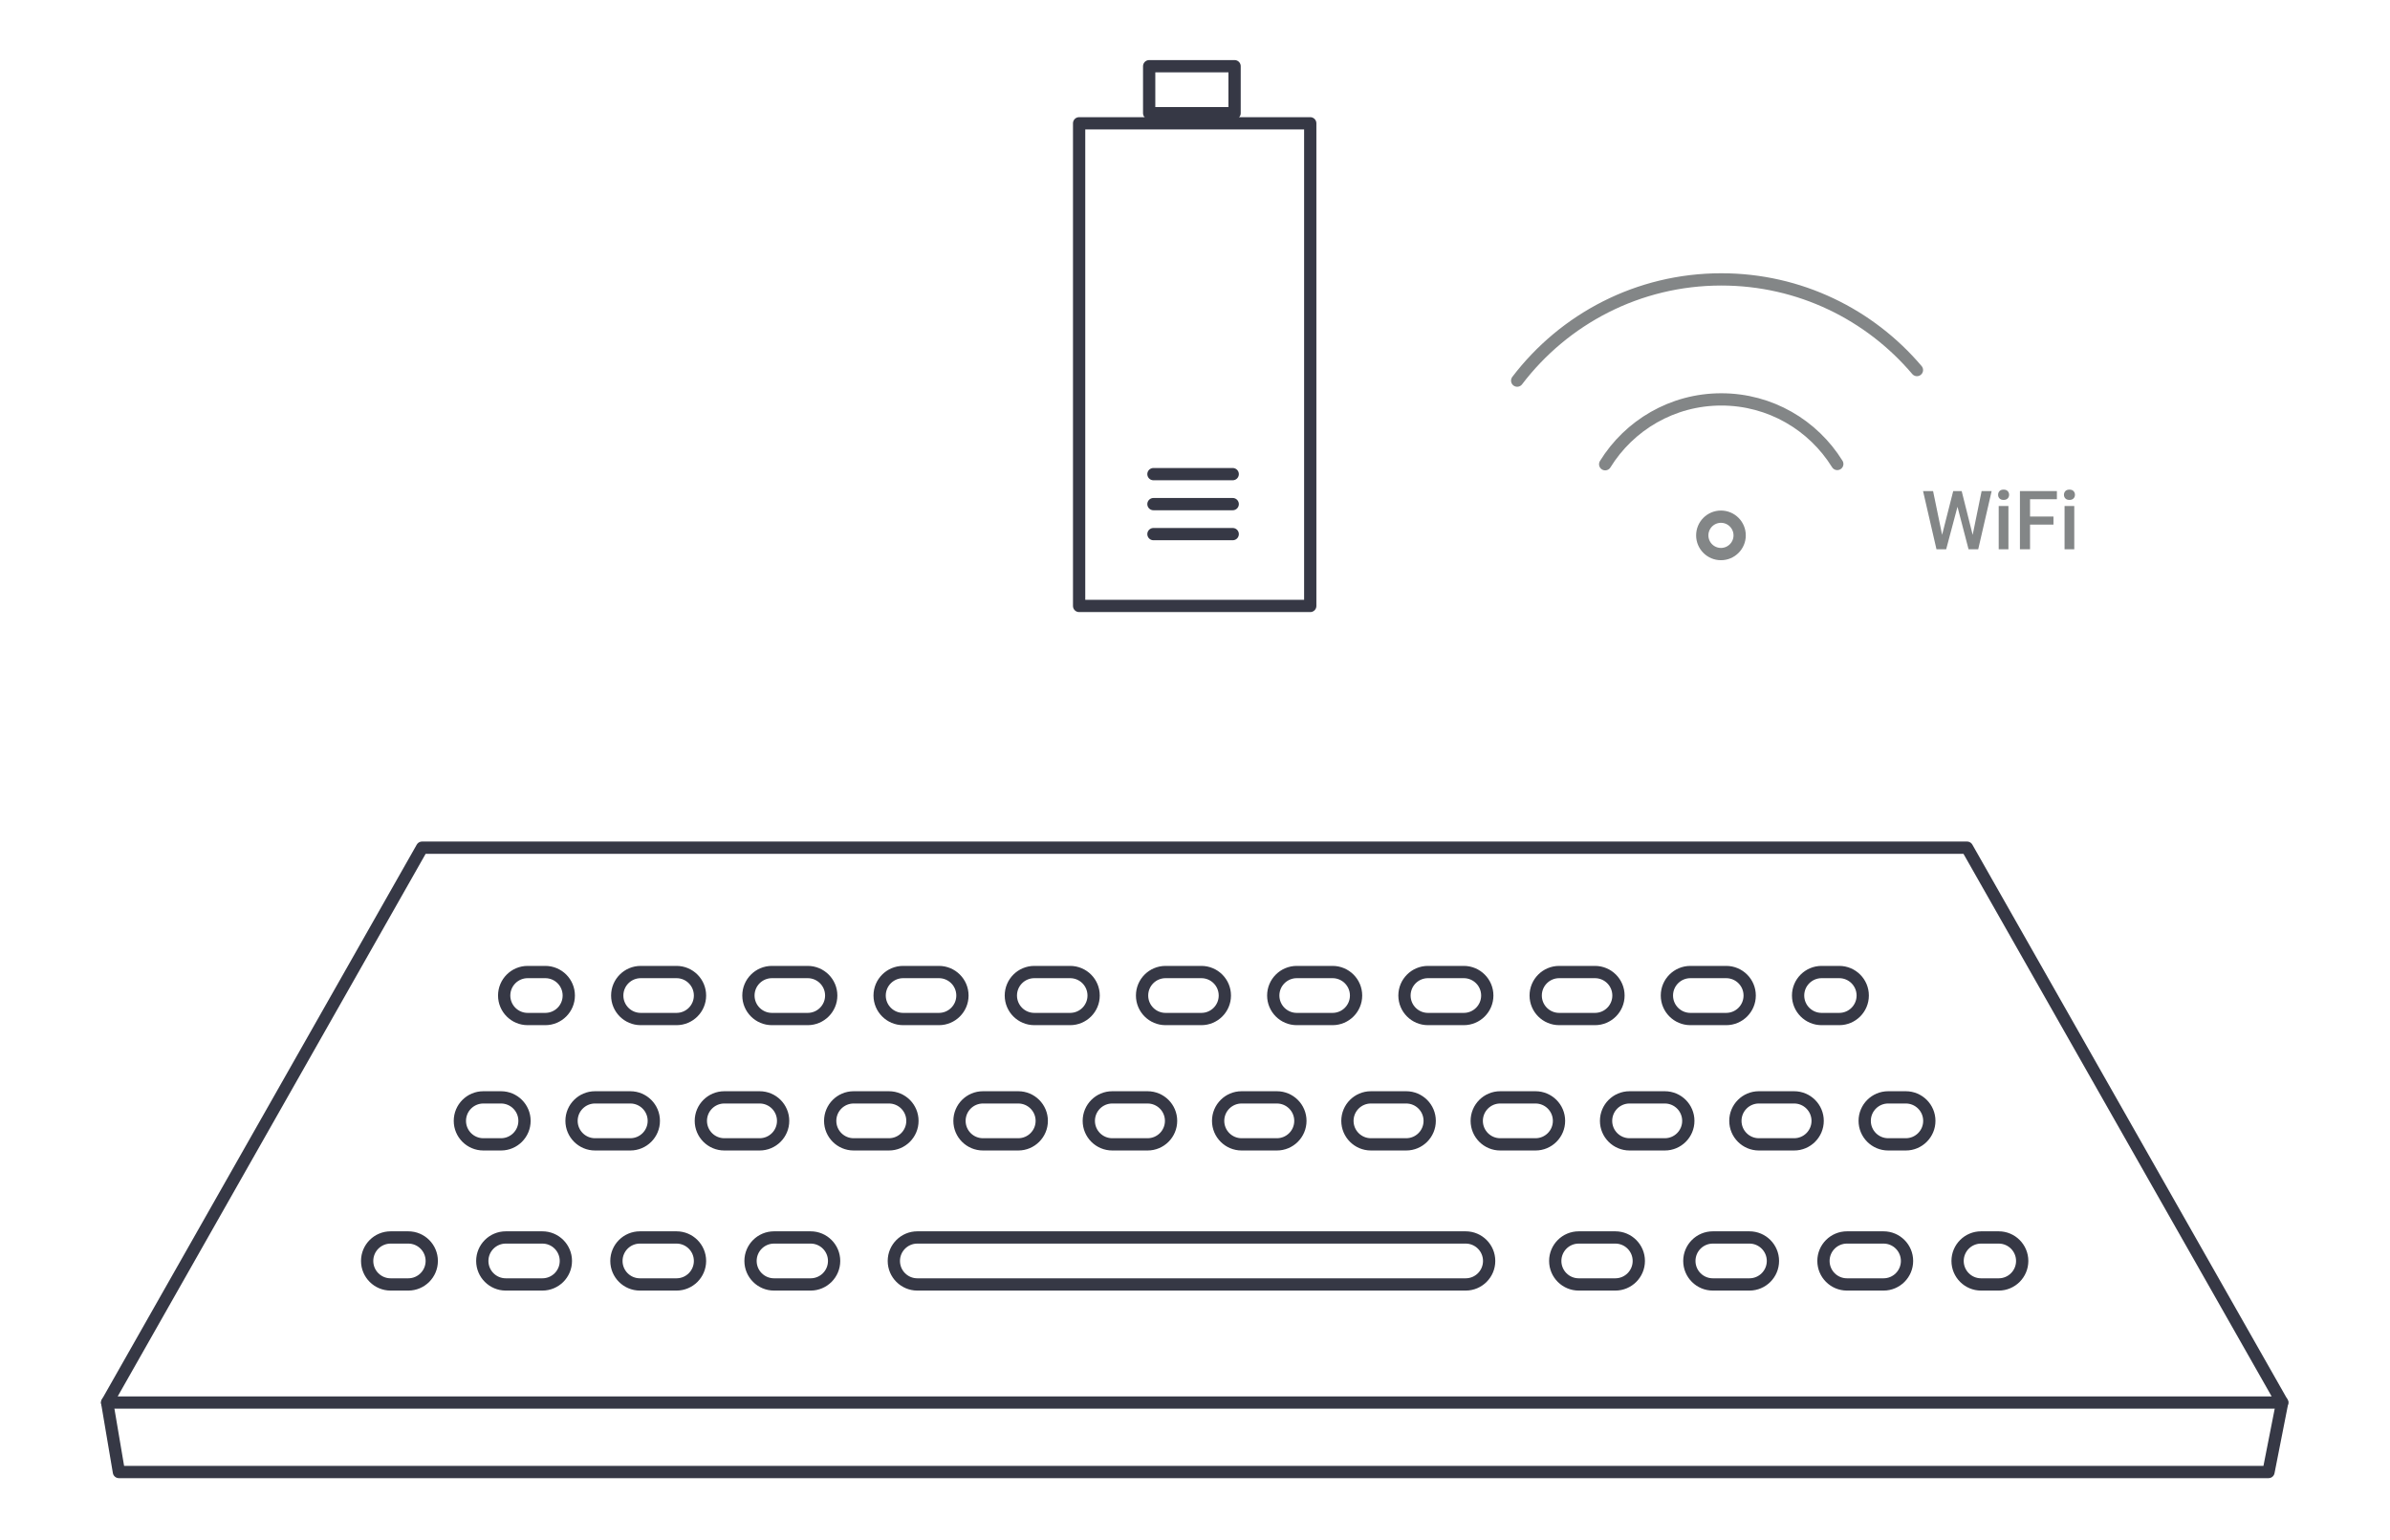 <?xml version="1.0" encoding="UTF-8" standalone="no"?><!DOCTYPE svg PUBLIC "-//W3C//DTD SVG 1.1//EN" "http://www.w3.org/Graphics/SVG/1.1/DTD/svg11.dtd"><svg width="100%" height="100%" viewBox="0 0 1217 784" version="1.1" xmlns="http://www.w3.org/2000/svg" xmlns:xlink="http://www.w3.org/1999/xlink" xml:space="preserve" xmlns:serif="http://www.serif.com/" style="fill-rule:evenodd;clip-rule:evenodd;stroke-linecap:round;stroke-linejoin:round;stroke-miterlimit:10;"><rect id="Hardware-PC-Stick" serif:id="Hardware PC Stick" x="0" y="0" width="1216.67" height="783.333" style="fill:none;"/><g><path d="M1004.49,272.379l4.559,-22.3l5.104,0l-6.833,29.625l-4.925,0l-5.634,-21.629l-5.758,21.629l-4.946,0l-6.833,-29.625l5.104,0l4.6,22.259l5.654,-22.259l4.313,0l5.595,22.3Z" style="fill:#838687;fill-rule:nonzero;"/><path d="M1022.7,279.704l-4.946,0l0,-22.012l4.946,0l0,22.012Zm-5.25,-27.729c0,-0.758 0.242,-1.391 0.721,-1.896c0.483,-0.5 1.171,-0.75 2.067,-0.75c0.895,0 1.587,0.25 2.075,0.75c0.487,0.505 0.733,1.138 0.733,1.896c0,0.746 -0.246,1.367 -0.733,1.863c-0.488,0.491 -1.18,0.741 -2.075,0.741c-0.896,0 -1.584,-0.25 -2.067,-0.741c-0.479,-0.496 -0.721,-1.117 -0.721,-1.863" style="fill:#838687;fill-rule:nonzero;"/><path d="M1045.63,267.151l-11.921,0l0,12.554l-5.15,0l0,-29.625l18.821,0l0,4.15l-13.671,0l0,8.812l11.921,0l0,4.109Z" style="fill:#838687;fill-rule:nonzero;"/><path d="M1056.23,279.704l-4.946,0l0,-22.012l4.946,0l0,22.012Zm-5.25,-27.729c0,-0.758 0.242,-1.391 0.721,-1.896c0.483,-0.5 1.171,-0.75 2.067,-0.75c0.896,0 1.587,0.25 2.075,0.75c0.487,0.505 0.733,1.138 0.733,1.896c0,0.746 -0.246,1.367 -0.733,1.863c-0.488,0.491 -1.179,0.741 -2.075,0.741c-0.896,0 -1.584,-0.25 -2.067,-0.741c-0.479,-0.496 -0.721,-1.117 -0.721,-1.863" style="fill:#838687;fill-rule:nonzero;"/><path d="M817.365,236.405c12.237,-19.808 34.145,-33.012 59.137,-33.012c24.938,0 46.804,13.146 59.05,32.883" style="fill:none;stroke:#838687;stroke-width:6.25px;"/><path d="M772.557,193.827c23.854,-31.325 61.541,-51.546 103.945,-51.546c39.925,0 75.667,17.925 99.613,46.163" style="fill:none;stroke:#838687;stroke-width:6.25px;"/><path d="M866.799,272.636c0,5.254 4.266,9.52 9.521,9.52c5.255,0 9.521,-4.266 9.521,-9.52c0,-5.255 -4.266,-9.521 -9.521,-9.521c-5.255,0 -9.521,4.266 -9.521,9.521Z" style="fill:none;stroke:#838687;stroke-width:6.25px;"/><rect x="585.162" y="33.717" width="43.492" height="23.917" style="fill:none;stroke:#363845;stroke-width:6.25px;"/><rect x="549.495" y="62.792" width="117.687" height="245.779" style="fill:none;stroke:#363845;stroke-width:6.25px;"/><path d="M587.343,271.993l40.359,0" style="fill:none;stroke:#363845;stroke-width:6.25px;"/><path d="M587.343,256.718l40.359,0" style="fill:none;stroke:#363845;stroke-width:6.25px;"/><path d="M587.343,241.447l40.359,0" style="fill:none;stroke:#363845;stroke-width:6.25px;"/><path d="M1162.1,714.233l-1107.53,0l160.35,-282.554l786.708,0l160.475,282.554Z" style="fill:none;stroke:#363845;stroke-width:6.25px;"/><path d="M54.567,714.233l5.984,35.383l1094.58,0l6.967,-35.383" style="fill:none;stroke:#363845;stroke-width:6.25px;"/><path d="M255.113,582.755l-8.975,0c-6.613,0 -11.967,-5.354 -11.967,-11.962c0,-6.613 5.354,-11.967 11.967,-11.967l8.975,0c6.604,0 11.967,5.354 11.967,11.967c0,6.608 -5.363,11.962 -11.967,11.962Z" style="fill:none;stroke:#363845;stroke-width:6.25px;"/><path d="M320.957,582.755l-17.962,0c-6.596,0 -11.967,-5.354 -11.967,-11.962c0,-6.613 5.371,-11.967 11.967,-11.967l17.962,0c6.613,0 11.967,5.354 11.967,11.967c0,6.608 -5.354,11.962 -11.967,11.962Zm65.85,0l-17.966,0c-6.604,0 -11.967,-5.354 -11.967,-11.962c0,-6.613 5.363,-11.967 11.967,-11.967l17.966,0c6.613,0 11.963,5.354 11.963,11.967c0,6.608 -5.35,11.962 -11.963,11.962Zm65.842,0l-17.95,0c-6.608,0 -11.962,-5.354 -11.962,-11.962c0,-6.613 5.354,-11.967 11.962,-11.967l17.95,0c6.613,0 11.967,5.354 11.967,11.967c0,6.608 -5.354,11.962 -11.967,11.962Zm65.854,0l-17.95,0c-6.625,0 -11.975,-5.354 -11.975,-11.962c0,-6.613 5.35,-11.967 11.975,-11.967l17.95,0c6.609,0 11.967,5.354 11.967,11.967c0,6.608 -5.358,11.962 -11.967,11.962Zm65.846,0l-17.962,0c-6.609,0 -11.963,-5.354 -11.963,-11.962c0,-6.613 5.354,-11.967 11.963,-11.967l17.962,0c6.608,0 11.967,5.354 11.967,11.967c0,6.608 -5.359,11.962 -11.967,11.962Zm65.85,0l-17.958,0c-6.604,0 -11.963,-5.354 -11.963,-11.962c0,-6.613 5.359,-11.967 11.963,-11.967l17.958,0c6.604,0 11.967,5.354 11.967,11.967c0,6.608 -5.363,11.962 -11.967,11.962Zm65.842,0l-17.954,0c-6.605,0 -11.971,-5.354 -11.971,-11.962c0,-6.613 5.366,-11.967 11.971,-11.967l17.954,0c6.612,0 11.966,5.354 11.966,11.967c0,6.608 -5.354,11.962 -11.966,11.962Zm65.85,0l-17.963,0c-6.6,0 -11.962,-5.354 -11.962,-11.962c0,-6.613 5.362,-11.967 11.962,-11.967l17.963,0c6.608,0 11.966,5.354 11.966,11.967c0,6.608 -5.358,11.962 -11.966,11.962Zm65.846,0l-17.95,0c-6.613,0 -11.967,-5.354 -11.967,-11.962c0,-6.613 5.354,-11.967 11.967,-11.967l17.95,0c6.612,0 11.962,5.354 11.962,11.967c0,6.608 -5.35,11.962 -11.962,11.962Zm65.858,0l-17.963,0c-6.612,0 -11.962,-5.354 -11.962,-11.962c0,-6.613 5.35,-11.967 11.962,-11.967l17.963,0c6.596,0 11.962,5.354 11.962,11.967c0,6.608 -5.366,11.962 -11.962,11.962Z" style="fill:none;stroke:#363845;stroke-width:6.25px;"/><path d="M970.457,582.755l-8.975,0c-6.617,0 -11.967,-5.354 -11.967,-11.962c0,-6.613 5.35,-11.967 11.967,-11.967l8.975,0c6.592,0 11.963,5.354 11.963,11.967c0,6.608 -5.371,11.962 -11.963,11.962Z" style="fill:none;stroke:#363845;stroke-width:6.25px;"/><path d="M277.659,518.933l-8.966,0c-6.605,0 -11.963,-5.358 -11.963,-11.967c0,-6.608 5.358,-11.962 11.963,-11.962l8.966,0c6.617,0 11.967,5.354 11.967,11.962c0,6.609 -5.35,11.967 -11.967,11.967Z" style="fill:none;stroke:#363845;stroke-width:6.25px;"/><path d="M344.48,518.933l-18.216,0c-6.613,0 -11.967,-5.358 -11.967,-11.967c0,-6.608 5.354,-11.962 11.967,-11.962l18.216,0c6.617,0 11.963,5.354 11.963,11.962c0,6.609 -5.346,11.967 -11.963,11.967Zm66.813,0l-18.229,0c-6.6,0 -11.963,-5.358 -11.963,-11.967c0,-6.608 5.363,-11.962 11.963,-11.962l18.229,0c6.6,0 11.971,5.354 11.971,11.962c0,6.609 -5.371,11.967 -11.971,11.967Zm66.817,0l-18.234,0c-6.596,0 -11.962,-5.358 -11.962,-11.967c0,-6.608 5.366,-11.962 11.962,-11.962l18.234,0c6.604,0 11.966,5.354 11.966,11.962c0,6.609 -5.362,11.967 -11.966,11.967Zm66.804,0l-18.217,0c-6.612,0 -11.967,-5.358 -11.967,-11.967c0,-6.608 5.355,-11.962 11.967,-11.962l18.217,0c6.612,0 11.966,5.354 11.966,11.962c0,6.609 -5.354,11.967 -11.966,11.967Zm66.821,0l-18.217,0c-6.621,0 -11.971,-5.358 -11.971,-11.967c0,-6.608 5.35,-11.962 11.971,-11.962l18.217,0c6.612,0 11.962,5.354 11.962,11.962c0,6.609 -5.35,11.967 -11.962,11.967Zm66.812,0l-18.229,0c-6.6,0 -11.971,-5.358 -11.971,-11.967c0,-6.608 5.371,-11.962 11.971,-11.962l18.229,0c6.6,0 11.971,5.354 11.971,11.962c0,6.609 -5.371,11.967 -11.971,11.967Zm66.817,0l-18.234,0c-6.6,0 -11.962,-5.358 -11.962,-11.967c0,-6.608 5.362,-11.962 11.962,-11.962l18.234,0c6.604,0 11.966,5.354 11.966,11.962c0,6.609 -5.362,11.967 -11.966,11.967Zm66.8,0l-18.213,0c-6.616,0 -11.966,-5.358 -11.966,-11.967c0,-6.608 5.35,-11.962 11.966,-11.962l18.213,0c6.616,0 11.966,5.354 11.966,11.962c0,6.609 -5.35,11.967 -11.966,11.967Zm66.821,0l-18.221,0c-6.617,0 -11.967,-5.358 -11.967,-11.967c0,-6.608 5.35,-11.962 11.967,-11.962l18.221,0c6.608,0 11.962,5.354 11.962,11.962c0,6.609 -5.354,11.967 -11.962,11.967Z" style="fill:none;stroke:#363845;stroke-width:6.25px;"/><path d="M936.542,518.933l-8.975,0c-6.596,0 -11.967,-5.358 -11.967,-11.967c0,-6.608 5.371,-11.962 11.967,-11.962l8.975,0c6.612,0 11.966,5.354 11.966,11.962c0,6.609 -5.354,11.967 -11.966,11.967Z" style="fill:none;stroke:#363845;stroke-width:6.25px;"/><path d="M207.892,654.093l-8.971,0c-6.621,0 -11.966,-5.354 -11.966,-11.962c0,-6.609 5.345,-11.967 11.966,-11.967l8.971,0c6.6,0 11.963,5.358 11.963,11.967c0,6.608 -5.363,11.962 -11.963,11.962Z" style="fill:none;stroke:#363845;stroke-width:6.25px;"/><path d="M276.178,654.093l-18.629,0c-6.6,0 -11.963,-5.354 -11.963,-11.962c0,-6.609 5.363,-11.967 11.963,-11.967l18.629,0c6.617,0 11.967,5.358 11.967,11.967c0,6.608 -5.35,11.962 -11.967,11.962Zm68.304,0l-18.625,0c-6.621,0 -11.971,-5.354 -11.971,-11.962c0,-6.609 5.35,-11.967 11.971,-11.967l18.625,0c6.6,0 11.963,5.358 11.963,11.967c0,6.608 -5.363,11.962 -11.963,11.962Zm68.283,0l-18.625,0c-6.6,0 -11.966,-5.354 -11.966,-11.962c0,-6.609 5.366,-11.967 11.966,-11.967l18.625,0c6.617,0 11.967,5.358 11.967,11.967c0,6.608 -5.35,11.962 -11.967,11.962Zm409.759,0l-18.621,0c-6.617,0 -11.963,-5.354 -11.963,-11.962c0,-6.609 5.346,-11.967 11.963,-11.967l18.621,0c6.608,0 11.962,5.358 11.962,11.967c0,6.608 -5.354,11.962 -11.962,11.962Zm68.296,0l-18.63,0c-6.612,0 -11.962,-5.354 -11.962,-11.962c0,-6.609 5.35,-11.967 11.962,-11.967l18.63,0c6.6,0 11.966,5.358 11.966,11.967c0,6.608 -5.366,11.962 -11.966,11.962Zm68.283,0l-18.617,0c-6.608,0 -11.971,-5.354 -11.971,-11.962c0,-6.609 5.363,-11.967 11.971,-11.967l18.617,0c6.617,0 11.962,5.358 11.962,11.967c0,6.608 -5.345,11.962 -11.962,11.962Z" style="fill:none;stroke:#363845;stroke-width:6.25px;"/><path d="M1017.75,654.093l-8.975,0c-6.608,0 -11.963,-5.354 -11.963,-11.962c0,-6.609 5.355,-11.967 11.963,-11.967l8.975,0c6.6,0 11.962,5.358 11.962,11.967c0,6.608 -5.362,11.962 -11.962,11.962Z" style="fill:none;stroke:#363845;stroke-width:6.25px;"/><path d="M746.32,654.093l-279.209,0c-6.6,0 -11.962,-5.354 -11.962,-11.962c0,-6.609 5.362,-11.967 11.962,-11.967l279.209,0c6.604,0 11.962,5.358 11.962,11.967c0,6.608 -5.358,11.962 -11.962,11.962Z" style="fill:none;stroke:#363845;stroke-width:6.25px;"/></g></svg>